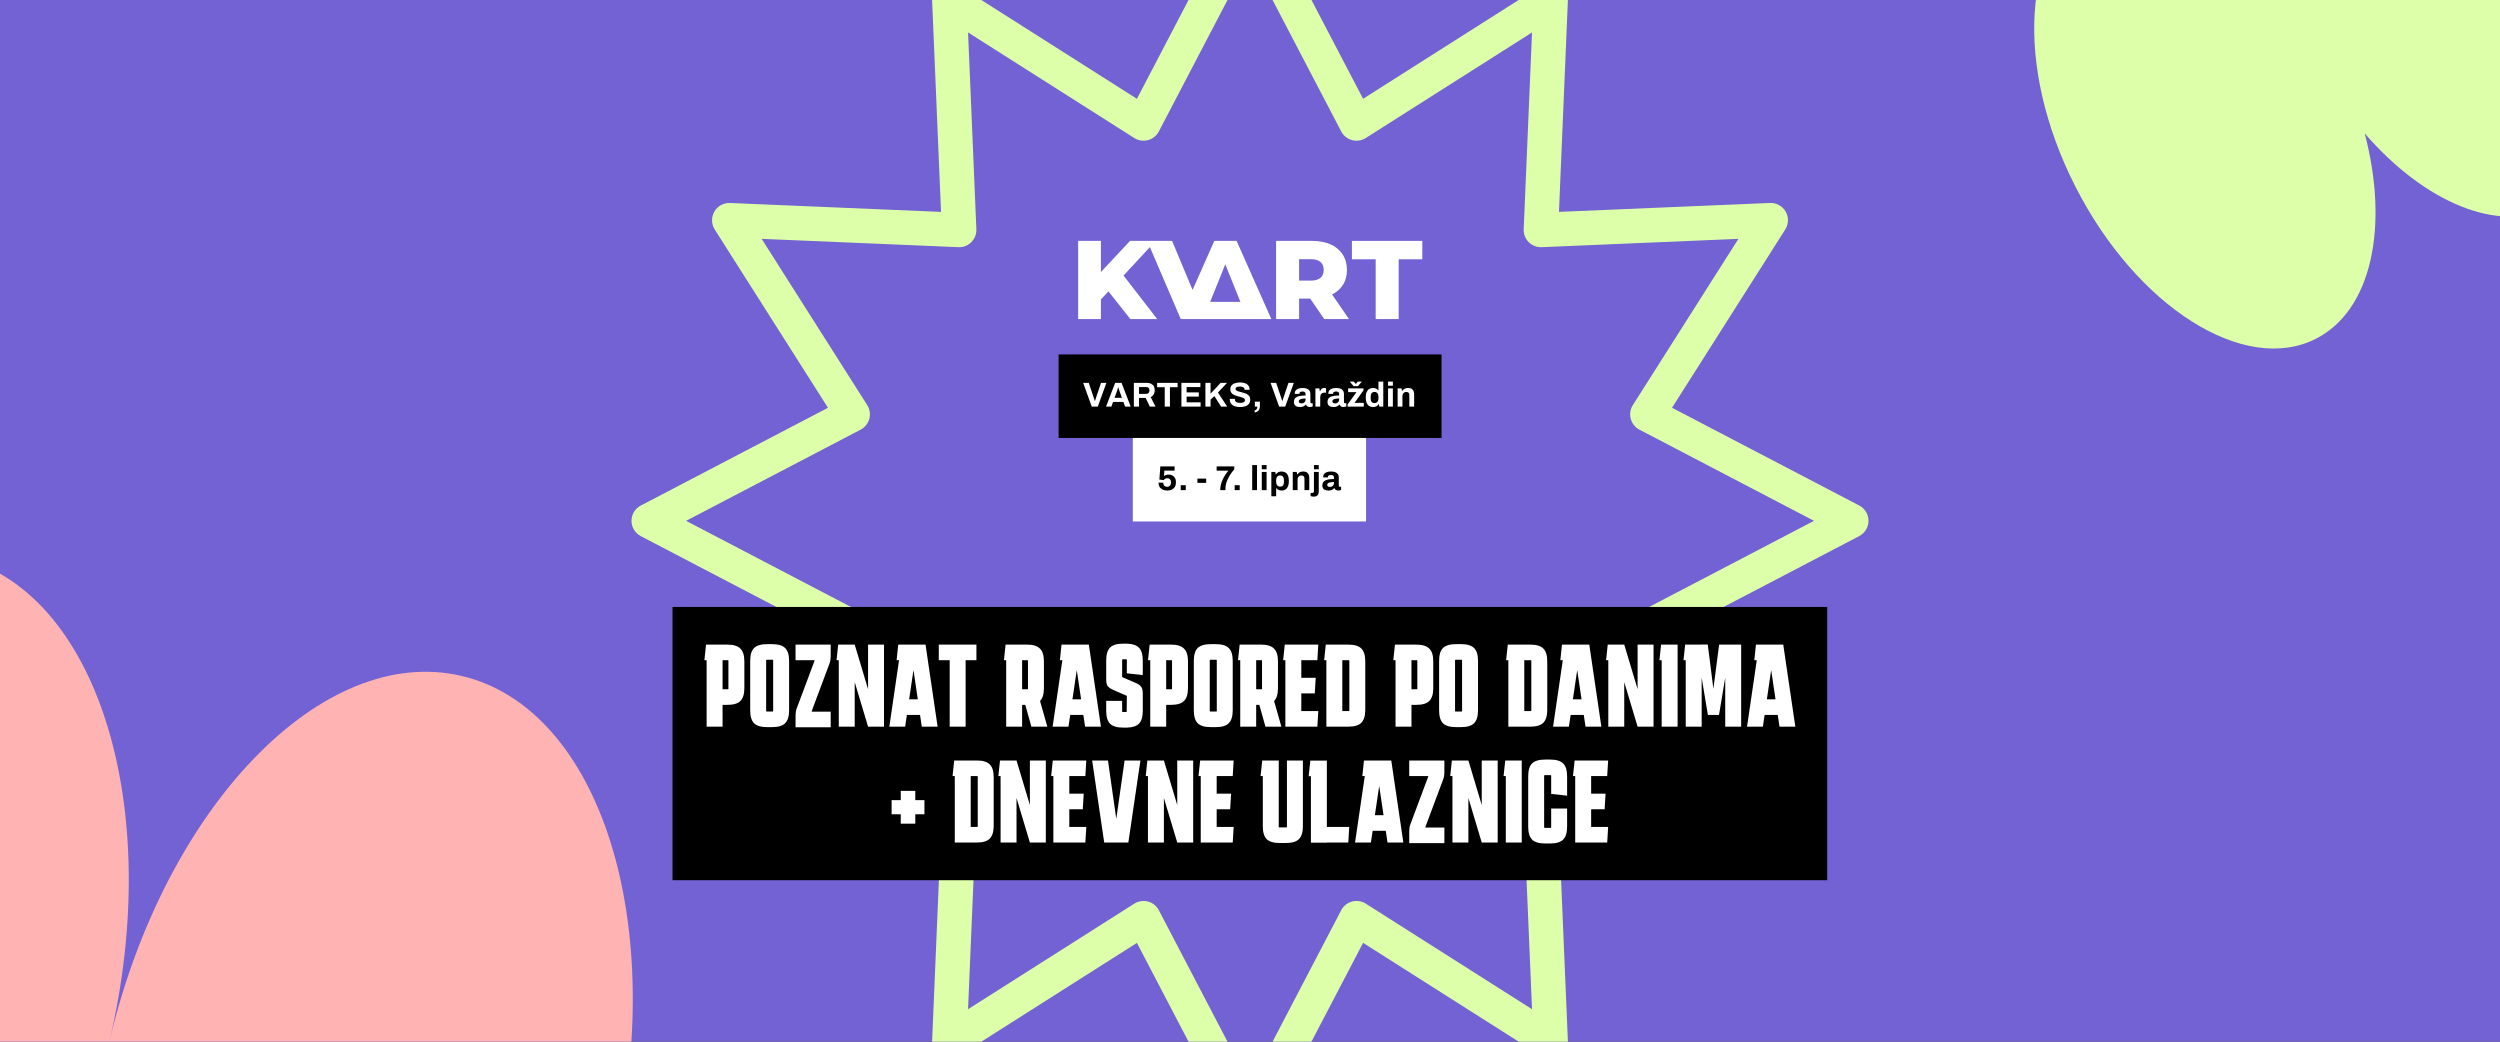 <?xml version="1.0" encoding="UTF-8"?>
<svg xmlns="http://www.w3.org/2000/svg" width="1920" height="800" viewBox="0 0 1920 800" fill="none">
  <rect x="0" y="0" width="1920" height="800" fill="#333333" stroke="none"/>
  <g clip-path="url(#clip0_984_84)">
    <rect width="1920" height="800" fill="#7262D3"></rect>
    <g clip-path="url(#clip1_984_84)">
      <path d="M960 875C955.072 875 950.54 872.251 948.262 867.893L873.152 724.137L736.232 811.084C732.071 813.734 726.772 813.833 722.488 811.381C718.203 808.905 715.653 804.274 715.876 799.346L722.71 637.29L560.654 644.124C555.701 644.199 551.095 641.772 548.619 637.512C546.143 633.253 546.266 627.953 548.916 623.768L635.888 486.848L492.107 411.738C487.724 409.46 485 404.928 485 400C485 395.072 487.749 390.54 492.107 388.262L635.888 313.177L548.916 176.256C546.266 172.096 546.167 166.797 548.619 162.512C551.071 158.228 555.751 155.702 560.654 155.9L722.71 162.735L715.876 0.679C715.678 -4.249 718.203 -8.88 722.488 -11.356C726.772 -13.833 732.047 -13.709 736.232 -11.059L873.152 75.888L948.262 -67.893C950.54 -72.276 955.072 -75 960 -75C964.928 -75 969.46 -72.251 971.738 -67.893L1046.85 75.863L1183.77 -11.084C1187.93 -13.734 1193.23 -13.833 1197.51 -11.381C1201.8 -8.905 1204.35 -4.274 1204.12 0.654L1197.29 162.71L1359.35 155.876C1364.25 155.702 1368.9 158.228 1371.38 162.488C1373.86 166.747 1373.73 172.047 1371.08 176.232L1284.11 313.152L1427.89 388.237C1432.28 390.515 1435 395.047 1435 399.975C1435 404.903 1432.25 409.435 1427.89 411.713L1284.11 486.823L1371.08 623.744C1373.73 627.904 1373.83 633.203 1371.38 637.488C1368.93 641.772 1364.25 644.323 1359.35 644.1L1197.29 637.265L1204.12 799.321C1204.32 804.249 1201.8 808.88 1197.51 811.356C1193.23 813.833 1187.95 813.709 1183.77 811.059L1046.85 724.112L971.738 867.868C969.46 872.251 964.928 874.975 960 874.975V875ZM878.229 691.944C879.368 691.944 880.532 692.092 881.671 692.39C885.262 693.355 888.283 695.758 889.992 699.051L960.025 833.124L1030.06 699.051C1031.77 695.758 1034.79 693.355 1038.38 692.39C1041.97 691.424 1045.78 692.018 1048.9 693.999L1176.59 775.077L1170.2 623.966C1170.05 620.277 1171.44 616.661 1174.06 614.036C1176.69 611.411 1180.25 610.099 1183.99 610.173L1335.1 616.562L1254.02 488.878C1252.04 485.758 1251.45 481.92 1252.41 478.354C1253.38 474.763 1255.78 471.742 1259.08 470.033L1393.15 400L1259.08 329.967C1255.78 328.258 1253.38 325.237 1252.41 321.646C1251.45 318.056 1252.04 314.242 1254.02 311.122L1335.1 183.438L1183.99 189.827C1180.25 190.025 1176.69 188.589 1174.06 185.964C1171.44 183.339 1170.02 179.748 1170.2 176.034L1176.59 24.923L1048.9 106.001C1045.78 107.982 1041.94 108.576 1038.38 107.61C1034.79 106.645 1031.77 104.242 1030.06 100.949L960.025 -33.124L889.992 100.949C888.283 104.242 885.262 106.645 881.671 107.61C878.08 108.576 874.267 107.982 871.146 106.001L743.463 24.923L749.852 176.034C750.001 179.723 748.614 183.339 745.989 185.964C743.364 188.589 739.822 190.025 736.058 189.827L584.948 183.438L666.025 311.122C668.007 314.242 668.601 318.08 667.635 321.646C666.669 325.237 664.267 328.258 660.974 329.967L526.901 400L660.974 470.033C664.267 471.742 666.669 474.763 667.635 478.354C668.601 481.944 668.007 485.758 666.025 488.878L584.948 616.562L736.058 610.173C739.847 610.123 743.364 611.411 745.989 614.036C748.614 616.661 750.025 620.252 749.852 623.966L743.463 775.077L871.146 693.999C873.301 692.637 875.753 691.944 878.254 691.944H878.229Z" fill="#DEFFA9"></path>
    </g>
    <path d="M1789.84 -176.354C1844.78 -204.325 1927.53 -151.96 1974.65 -59.393C2021.77 33.174 2015.43 130.889 1960.49 158.86C1919.09 179.934 1861.91 155.4 1816.08 102.43C1834.87 173.775 1821.62 238.28 1778.66 260.149C1723.72 288.119 1640.97 235.753 1593.85 143.186C1546.73 50.619 1553.07 -47.095 1608.01 -75.065C1649.41 -96.139 1706.59 -71.607 1752.42 -18.637C1733.63 -89.981 1746.88 -154.485 1789.84 -176.354Z" fill="#DEFFA9"></path>
    <path d="M932.593 185L915.897 222.68L900.277 185.263L900.166 185H867.867L845.495 208.92V185H828V245.034H845.495V229.95L851.273 223.782L868.104 245.034H888.708L862.872 211.626L883.119 189.778L906.809 245.034H976.39L949.698 185H932.589H932.593ZM952.631 231.832H929.4L941.013 203.001L952.627 231.832H952.631Z" fill="white"></path>
    <path d="M1031.15 219.101C1033.34 215.805 1034.45 211.841 1034.45 207.326C1034.45 202.811 1033.34 198.736 1031.15 195.382C1028.97 192.031 1025.84 189.432 1021.85 187.658C1017.87 185.894 1013.09 185 1007.63 185H980.042V245.034H997.708V229.309H1006.22L1016.99 245.034H1036.02L1023.01 226.138C1026.46 224.42 1029.19 222.053 1031.15 219.101ZM1016.61 207.326C1016.61 209.89 1015.79 211.914 1014.17 213.345C1012.54 214.786 1009.99 215.518 1006.61 215.518H997.708V199.048H1006.61C1009.99 199.048 1012.54 199.779 1014.17 201.22C1015.79 202.652 1016.61 204.706 1016.61 207.323V207.326Z" fill="white"></path>
    <path d="M1038.27 185V199.131H1056.52V245.034H1074.18V199.131H1092.34V185H1038.27Z" fill="white"></path>
    <rect width="294.107" height="64.14" transform="translate(813 272.209)" fill="black"></rect>
    <path d="M838.468 312.279L831.873 294.035H836.155L840.091 305.684C840.162 305.879 840.241 306.118 840.33 306.402C840.419 306.668 840.507 306.934 840.596 307.2C840.685 307.466 840.756 307.705 840.809 307.918H840.968C841.039 307.723 841.11 307.501 841.181 307.253C841.27 306.987 841.349 306.721 841.42 306.455C841.509 306.189 841.589 305.941 841.66 305.71L845.596 294.035H849.718L843.096 312.279H838.468ZM849.432 312.279L856.453 294.035H861.347L868.368 312.279H864.086L862.783 308.689H854.831L853.528 312.279H849.432ZM855.974 305.498H861.639L860.017 301.003C859.946 300.808 859.857 300.578 859.751 300.312C859.662 300.028 859.565 299.718 859.458 299.381C859.352 299.044 859.246 298.716 859.139 298.397C859.051 298.06 858.962 297.759 858.873 297.493H858.714C858.625 297.829 858.51 298.228 858.368 298.689C858.226 299.133 858.084 299.567 857.942 299.992C857.801 300.4 857.685 300.737 857.597 301.003L855.974 305.498ZM870.805 312.279V294.035H880.804C882.152 294.035 883.269 294.275 884.155 294.753C885.059 295.232 885.733 295.906 886.176 296.775C886.62 297.626 886.841 298.61 886.841 299.727C886.841 300.914 886.575 301.969 886.043 302.891C885.511 303.796 884.74 304.487 883.73 304.966L887.453 312.279H883.065L879.847 305.631H874.767V312.279H870.805ZM874.767 302.492H880.272C881.07 302.492 881.691 302.253 882.134 301.774C882.577 301.278 882.799 300.613 882.799 299.78C882.799 299.248 882.701 298.796 882.506 298.423C882.311 298.033 882.028 297.741 881.655 297.546C881.283 297.351 880.822 297.253 880.272 297.253H874.767V302.492ZM894.524 312.279V297.36H888.673V294.035H904.391V297.36H898.513V312.279H894.524ZM907.333 312.279V294.035H921.907V297.28H911.322V301.349H920.683V304.567H911.322V309.008H922.066V312.279H907.333ZM925.753 312.279V294.035H929.716V302.333L937.481 294.035H942.375L935.407 301.455L942.508 312.279H937.774L932.668 304.194L929.716 306.854V312.279H925.753ZM952.391 312.598C951.327 312.598 950.316 312.492 949.359 312.279C948.401 312.067 947.55 311.73 946.806 311.269C946.079 310.79 945.502 310.196 945.077 309.487C944.669 308.76 944.465 307.882 944.465 306.854C944.465 306.765 944.465 306.677 944.465 306.588C944.465 306.482 944.474 306.402 944.492 306.349H948.428C948.41 306.402 948.401 306.473 948.401 306.561C948.401 306.65 948.401 306.73 948.401 306.801C948.401 307.368 948.552 307.847 948.853 308.237C949.173 308.627 949.634 308.919 950.236 309.115C950.839 309.31 951.539 309.407 952.337 309.407C952.851 309.407 953.304 309.38 953.694 309.327C954.101 309.256 954.456 309.168 954.757 309.061C955.077 308.937 955.334 308.795 955.529 308.636C955.741 308.476 955.892 308.29 955.981 308.077C956.087 307.865 956.14 307.625 956.14 307.359C956.14 306.881 955.981 306.49 955.662 306.189C955.36 305.888 954.935 305.631 954.385 305.418C953.853 305.205 953.25 305.01 952.577 304.833C951.903 304.655 951.211 304.478 950.502 304.301C949.793 304.106 949.102 303.875 948.428 303.609C947.754 303.326 947.151 302.989 946.619 302.599C946.088 302.209 945.662 301.712 945.343 301.109C945.024 300.507 944.864 299.78 944.864 298.929C944.864 298.024 945.05 297.244 945.423 296.588C945.813 295.932 946.353 295.392 947.045 294.966C947.736 294.541 948.534 294.23 949.438 294.035C950.343 293.823 951.327 293.716 952.391 293.716C953.383 293.716 954.323 293.823 955.21 294.035C956.096 294.23 956.876 294.549 957.55 294.993C958.224 295.436 958.747 295.994 959.119 296.668C959.509 297.342 959.704 298.14 959.704 299.062V299.381H955.848V299.168C955.848 298.689 955.706 298.282 955.422 297.945C955.139 297.608 954.74 297.342 954.226 297.147C953.711 296.952 953.109 296.854 952.417 296.854C951.672 296.854 951.034 296.925 950.502 297.067C949.988 297.209 949.589 297.422 949.306 297.705C949.04 297.971 948.907 298.29 948.907 298.663C948.907 299.088 949.057 299.443 949.359 299.727C949.678 299.992 950.103 300.232 950.635 300.445C951.185 300.64 951.797 300.817 952.47 300.977C953.144 301.136 953.836 301.313 954.545 301.508C955.254 301.703 955.945 301.934 956.619 302.2C957.293 302.466 957.896 302.803 958.428 303.21C958.959 303.601 959.385 304.088 959.704 304.673C960.023 305.258 960.183 305.959 960.183 306.774C960.183 308.175 959.846 309.301 959.172 310.152C958.498 311.003 957.577 311.623 956.406 312.013C955.236 312.403 953.898 312.598 952.391 312.598ZM963.579 316.774V315.231C964.022 315.16 964.395 314.983 964.696 314.699C964.998 314.433 965.228 314.088 965.388 313.662C965.547 313.237 965.627 312.776 965.627 312.279H963.739V308.476H967.595V311.907C967.595 312.988 967.409 313.866 967.037 314.54C966.664 315.214 966.168 315.728 965.547 316.082C964.944 316.437 964.288 316.667 963.579 316.774ZM982.406 312.279L975.811 294.035H980.093L984.029 305.684C984.1 305.879 984.179 306.118 984.268 306.402C984.357 306.668 984.445 306.934 984.534 307.2C984.623 307.466 984.694 307.705 984.747 307.918H984.906C984.977 307.723 985.048 307.501 985.119 307.253C985.208 306.987 985.288 306.721 985.359 306.455C985.447 306.189 985.527 305.941 985.598 305.71L989.534 294.035H993.656L987.034 312.279H982.406ZM998.246 312.598C997.785 312.598 997.288 312.545 996.756 312.439C996.242 312.332 995.755 312.146 995.294 311.88C994.833 311.597 994.452 311.198 994.15 310.684C993.866 310.152 993.725 309.478 993.725 308.662C993.725 307.687 993.937 306.881 994.363 306.242C994.788 305.604 995.391 305.108 996.171 304.753C996.969 304.381 997.918 304.124 999.017 303.982C1000.12 303.84 1001.33 303.769 1002.66 303.769V302.732C1002.66 302.324 1002.59 301.969 1002.45 301.668C1002.32 301.367 1002.09 301.127 1001.76 300.95C1001.44 300.773 1000.99 300.684 1000.4 300.684C999.815 300.684 999.336 300.755 998.964 300.897C998.609 301.039 998.352 301.225 998.193 301.455C998.051 301.668 997.98 301.907 997.98 302.173V302.492H994.39C994.372 302.404 994.363 302.324 994.363 302.253C994.363 302.164 994.363 302.058 994.363 301.934C994.363 301.118 994.611 300.418 995.108 299.833C995.604 299.23 996.304 298.769 997.209 298.45C998.113 298.131 999.168 297.971 1000.37 297.971C1001.67 297.971 1002.75 298.14 1003.62 298.477C1004.5 298.813 1005.18 299.31 1005.64 299.966C1006.12 300.622 1006.36 301.446 1006.36 302.439V308.795C1006.36 309.115 1006.45 309.354 1006.62 309.513C1006.82 309.655 1007.03 309.726 1007.26 309.726H1008.14V312.146C1007.96 312.235 1007.69 312.324 1007.31 312.412C1006.94 312.519 1006.49 312.572 1005.96 312.572C1005.44 312.572 1004.98 312.492 1004.58 312.332C1004.19 312.191 1003.86 311.987 1003.59 311.721C1003.33 311.437 1003.14 311.1 1003.03 310.71H1002.85C1002.55 311.083 1002.17 311.411 1001.73 311.694C1001.3 311.978 1000.8 312.2 1000.21 312.359C999.646 312.519 998.99 312.598 998.246 312.598ZM999.496 309.806C999.992 309.806 1000.44 309.735 1000.83 309.593C1001.22 309.434 1001.54 309.23 1001.81 308.982C1002.08 308.716 1002.28 308.396 1002.42 308.024C1002.58 307.652 1002.66 307.253 1002.66 306.827V306.056C1001.67 306.056 1000.78 306.127 1000 306.269C999.221 306.393 998.6 306.615 998.139 306.934C997.696 307.253 997.475 307.696 997.475 308.263C997.475 308.583 997.554 308.857 997.714 309.088C997.873 309.318 998.104 309.496 998.405 309.62C998.707 309.744 999.07 309.806 999.496 309.806ZM1010.24 312.279V298.29H1013.3L1013.59 300.471H1013.78C1013.96 300.01 1014.19 299.594 1014.47 299.221C1014.75 298.831 1015.11 298.521 1015.53 298.29C1015.96 298.06 1016.46 297.945 1017.02 297.945C1017.33 297.945 1017.6 297.98 1017.85 298.051C1018.1 298.104 1018.28 298.157 1018.41 298.211V301.562H1017.26C1016.71 301.562 1016.23 301.641 1015.8 301.801C1015.39 301.943 1015.05 302.173 1014.76 302.492C1014.48 302.812 1014.27 303.202 1014.12 303.663C1014 304.124 1013.94 304.664 1013.94 305.285V312.279H1010.24ZM1024.05 312.598C1023.59 312.598 1023.09 312.545 1022.56 312.439C1022.04 312.332 1021.56 312.146 1021.1 311.88C1020.63 311.597 1020.25 311.198 1019.95 310.684C1019.67 310.152 1019.53 309.478 1019.53 308.662C1019.53 307.687 1019.74 306.881 1020.17 306.242C1020.59 305.604 1021.19 305.108 1021.97 304.753C1022.77 304.381 1023.72 304.124 1024.82 303.982C1025.92 303.84 1027.13 303.769 1028.46 303.769V302.732C1028.46 302.324 1028.39 301.969 1028.25 301.668C1028.13 301.367 1027.9 301.127 1027.56 300.95C1027.24 300.773 1026.79 300.684 1026.2 300.684C1025.62 300.684 1025.14 300.755 1024.77 300.897C1024.41 301.039 1024.15 301.225 1023.99 301.455C1023.85 301.668 1023.78 301.907 1023.78 302.173V302.492H1020.19C1020.17 302.404 1020.17 302.324 1020.17 302.253C1020.17 302.164 1020.17 302.058 1020.17 301.934C1020.17 301.118 1020.41 300.418 1020.91 299.833C1021.41 299.23 1022.11 298.769 1023.01 298.45C1023.91 298.131 1024.97 297.971 1026.18 297.971C1027.47 297.971 1028.55 298.14 1029.42 298.477C1030.31 298.813 1030.98 299.31 1031.44 299.966C1031.92 300.622 1032.16 301.446 1032.16 302.439V308.795C1032.16 309.115 1032.25 309.354 1032.43 309.513C1032.62 309.655 1032.83 309.726 1033.06 309.726H1033.94V312.146C1033.76 312.235 1033.49 312.324 1033.12 312.412C1032.74 312.519 1032.29 312.572 1031.76 312.572C1031.25 312.572 1030.79 312.492 1030.38 312.332C1029.99 312.191 1029.66 311.987 1029.39 311.721C1029.13 311.437 1028.94 311.1 1028.83 310.71H1028.65C1028.35 311.083 1027.98 311.411 1027.53 311.694C1027.11 311.978 1026.6 312.2 1026.02 312.359C1025.45 312.519 1024.79 312.598 1024.05 312.598ZM1025.3 309.806C1025.79 309.806 1026.24 309.735 1026.63 309.593C1027.02 309.434 1027.35 309.23 1027.61 308.982C1027.88 308.716 1028.08 308.396 1028.22 308.024C1028.38 307.652 1028.46 307.253 1028.46 306.827V306.056C1027.47 306.056 1026.58 306.127 1025.8 306.269C1025.02 306.393 1024.4 306.615 1023.94 306.934C1023.5 307.253 1023.28 307.696 1023.28 308.263C1023.28 308.583 1023.36 308.857 1023.52 309.088C1023.68 309.318 1023.91 309.496 1024.21 309.62C1024.51 309.744 1024.87 309.806 1025.3 309.806ZM1034.95 312.279V310.71L1041.79 301.136H1035.38V298.29H1047.13V299.806L1040.27 309.407H1047.4V312.279H1034.95ZM1036.6 293.051H1039.66L1042 295.711L1040.51 295.737L1042.83 293.051H1045.88L1042.93 296.562H1039.58L1036.6 293.051ZM1054.53 312.598C1053.38 312.598 1052.37 312.341 1051.52 311.827C1050.69 311.295 1050.04 310.489 1049.58 309.407C1049.12 308.326 1048.89 306.943 1048.89 305.258C1048.89 303.574 1049.12 302.2 1049.58 301.136C1050.06 300.055 1050.71 299.257 1051.52 298.743C1052.36 298.228 1053.31 297.971 1054.4 297.971C1055 297.971 1055.56 298.042 1056.07 298.184C1056.6 298.308 1057.06 298.512 1057.45 298.796C1057.86 299.079 1058.21 299.425 1058.49 299.833H1058.65V293.051H1062.35V312.279H1059.32L1059.02 310.391H1058.84C1058.38 311.136 1057.77 311.694 1057.03 312.067C1056.28 312.421 1055.45 312.598 1054.53 312.598ZM1055.7 309.567C1056.39 309.567 1056.95 309.407 1057.37 309.088C1057.82 308.769 1058.15 308.308 1058.36 307.705C1058.57 307.102 1058.68 306.384 1058.68 305.551V305.072C1058.68 304.452 1058.61 303.884 1058.49 303.37C1058.38 302.856 1058.21 302.43 1057.96 302.093C1057.71 301.739 1057.4 301.473 1057.03 301.296C1056.66 301.101 1056.21 301.003 1055.7 301.003C1054.95 301.003 1054.36 301.154 1053.92 301.455C1053.47 301.739 1053.15 302.182 1052.96 302.785C1052.76 303.37 1052.67 304.106 1052.67 304.992V305.604C1052.67 306.49 1052.76 307.226 1052.96 307.811C1053.15 308.396 1053.47 308.84 1053.92 309.141C1054.36 309.425 1054.95 309.567 1055.7 309.567ZM1066.03 296.243V293.051H1069.72V296.243H1066.03ZM1066.03 312.279V298.29H1069.72V312.279H1066.03ZM1073.38 312.279V298.29H1076.44L1076.73 300.205H1076.92C1077.24 299.744 1077.62 299.345 1078.06 299.008C1078.53 298.672 1079.04 298.415 1079.61 298.237C1080.17 298.06 1080.8 297.971 1081.47 297.971C1082.39 297.971 1083.2 298.14 1083.89 298.477C1084.58 298.813 1085.11 299.345 1085.48 300.072C1085.87 300.799 1086.07 301.748 1086.07 302.918V312.279H1082.37V303.503C1082.37 303.06 1082.32 302.687 1082.21 302.386C1082.11 302.067 1081.95 301.81 1081.73 301.615C1081.54 301.402 1081.29 301.251 1080.99 301.163C1080.69 301.074 1080.35 301.03 1079.98 301.03C1079.43 301.03 1078.93 301.163 1078.49 301.429C1078.05 301.695 1077.7 302.058 1077.45 302.519C1077.2 302.98 1077.08 303.512 1077.08 304.115V312.279H1073.38Z" fill="white"></path>
    <rect width="179.124" height="64.14" transform="translate(870 336.35)" fill="white"></rect>
    <path d="M896.514 376.739C895.131 376.739 893.925 376.5 892.897 376.021C891.886 375.525 891.106 374.824 890.557 373.92C890.007 373.016 889.732 371.943 889.732 370.702H893.376C893.376 371.323 893.491 371.881 893.721 372.378C893.97 372.856 894.324 373.229 894.785 373.494C895.246 373.743 895.787 373.867 896.407 373.867C897.01 373.867 897.524 373.734 897.95 373.468C898.393 373.202 898.739 372.821 898.987 372.324C899.235 371.81 899.36 371.181 899.36 370.436C899.36 369.745 899.235 369.168 898.987 368.707C898.757 368.229 898.42 367.874 897.977 367.644C897.551 367.395 897.046 367.271 896.461 367.271C896 367.271 895.592 367.351 895.237 367.511C894.9 367.653 894.608 367.83 894.36 368.043C894.111 368.255 893.899 368.486 893.721 368.734L890.397 368.309L891.142 358.176H902.099V361.447H894.227L893.934 365.569C894.129 365.427 894.386 365.277 894.705 365.117C895.025 364.958 895.415 364.816 895.876 364.692C896.354 364.55 896.904 364.479 897.524 364.479C898.588 364.479 899.537 364.7 900.37 365.144C901.221 365.587 901.895 366.252 902.391 367.138C902.888 368.007 903.136 369.115 903.136 370.463C903.136 371.757 902.861 372.874 902.312 373.814C901.78 374.753 901.017 375.48 900.024 375.994C899.049 376.491 897.879 376.739 896.514 376.739ZM906.799 376.42V372.617H910.655V376.42H906.799ZM919.616 370.835V367.59H926.344V370.835H919.616ZM937.123 376.42C937.123 374.984 937.291 373.574 937.628 372.191C937.983 370.808 938.461 369.479 939.064 368.202C939.667 366.926 940.341 365.72 941.085 364.585C941.848 363.433 942.628 362.396 943.426 361.474H934.384V358.176H947.92V360.357C947.3 361.101 946.67 361.908 946.032 362.777C945.394 363.646 944.782 364.568 944.197 365.543C943.63 366.5 943.116 367.502 942.655 368.548C942.194 369.576 941.83 370.64 941.564 371.739C941.298 372.821 941.165 373.911 941.165 375.01V376.42H937.123ZM948.228 376.42V372.617H952.085V376.42H948.228ZM961.684 376.42V357.192H965.38V376.42H961.684ZM969.04 360.383V357.192H972.736V360.383H969.04ZM969.04 376.42V362.431H972.736V376.42H969.04ZM976.396 381.154V362.431H979.428L979.747 364.319H979.933C980.394 363.557 980.997 362.998 981.741 362.644C982.486 362.289 983.311 362.112 984.215 362.112C985.385 362.112 986.387 362.369 987.22 362.883C988.071 363.397 988.718 364.195 989.161 365.277C989.622 366.358 989.853 367.75 989.853 369.452C989.853 371.101 989.622 372.466 989.161 373.548C988.7 374.629 988.053 375.436 987.22 375.968C986.404 376.482 985.447 376.739 984.348 376.739C983.745 376.739 983.186 376.668 982.672 376.526C982.158 376.402 981.697 376.198 981.289 375.915C980.882 375.631 980.536 375.285 980.252 374.877H980.093V381.154H976.396ZM983.071 373.707C983.816 373.707 984.401 373.565 984.826 373.282C985.27 372.98 985.589 372.537 985.784 371.952C985.979 371.349 986.076 370.613 986.076 369.745V369.133C986.076 368.246 985.979 367.511 985.784 366.926C985.589 366.323 985.27 365.88 984.826 365.596C984.401 365.294 983.816 365.144 983.071 365.144C982.38 365.144 981.812 365.303 981.369 365.622C980.926 365.942 980.598 366.403 980.385 367.005C980.172 367.608 980.066 368.335 980.066 369.186V369.638C980.066 370.259 980.128 370.826 980.252 371.34C980.376 371.837 980.554 372.262 980.784 372.617C981.032 372.971 981.343 373.246 981.715 373.441C982.087 373.619 982.539 373.707 983.071 373.707ZM992.842 376.42V362.431H995.9L996.193 364.346H996.379C996.698 363.885 997.08 363.486 997.523 363.149C997.984 362.812 998.498 362.555 999.065 362.378C999.633 362.201 1000.25 362.112 1000.93 362.112C1001.85 362.112 1002.66 362.28 1003.35 362.617C1004.04 362.954 1004.57 363.486 1004.94 364.213C1005.33 364.94 1005.53 365.888 1005.53 367.059V376.42H1001.83V367.644C1001.83 367.2 1001.78 366.828 1001.67 366.527C1001.57 366.208 1001.41 365.95 1001.19 365.755C1001 365.543 1000.75 365.392 1000.45 365.303C1000.15 365.215 999.81 365.17 999.438 365.17C998.888 365.17 998.392 365.303 997.948 365.569C997.505 365.835 997.159 366.199 996.911 366.66C996.663 367.121 996.539 367.653 996.539 368.255V376.42H992.842ZM1009.11 360.383V357.192H1012.8V360.383H1009.11ZM1009.03 381.42C1008.78 381.42 1008.49 381.402 1008.18 381.367C1007.87 381.331 1007.57 381.278 1007.27 381.207C1006.97 381.154 1006.72 381.083 1006.53 380.994V378.574H1007.86C1008.26 378.574 1008.57 378.459 1008.79 378.228C1009 378.016 1009.11 377.696 1009.11 377.271V362.431H1012.8V377.563C1012.8 378.273 1012.68 378.92 1012.43 379.505C1012.2 380.09 1011.81 380.551 1011.26 380.888C1010.73 381.242 1009.98 381.42 1009.03 381.42ZM1020.08 376.739C1019.62 376.739 1019.12 376.686 1018.59 376.579C1018.08 376.473 1017.59 376.287 1017.13 376.021C1016.67 375.737 1016.29 375.338 1015.99 374.824C1015.7 374.292 1015.56 373.619 1015.56 372.803C1015.56 371.828 1015.77 371.021 1016.2 370.383C1016.62 369.745 1017.23 369.248 1018.01 368.894C1018.8 368.521 1019.75 368.264 1020.85 368.122C1021.95 367.981 1023.17 367.91 1024.5 367.91V366.872C1024.5 366.465 1024.43 366.11 1024.28 365.809C1024.16 365.507 1023.93 365.268 1023.59 365.091C1023.27 364.913 1022.82 364.825 1022.24 364.825C1021.65 364.825 1021.17 364.896 1020.8 365.037C1020.44 365.179 1020.19 365.365 1020.03 365.596C1019.89 365.809 1019.82 366.048 1019.82 366.314V366.633H1016.23C1016.21 366.544 1016.2 366.465 1016.2 366.394C1016.2 366.305 1016.2 366.199 1016.2 366.075C1016.2 365.259 1016.45 364.559 1016.94 363.974C1017.44 363.371 1018.14 362.91 1019.04 362.591C1019.95 362.271 1021 362.112 1022.21 362.112C1023.5 362.112 1024.58 362.28 1025.45 362.617C1026.34 362.954 1027.01 363.451 1027.47 364.107C1027.95 364.763 1028.19 365.587 1028.19 366.58V372.936C1028.19 373.255 1028.28 373.494 1028.46 373.654C1028.65 373.796 1028.87 373.867 1029.1 373.867H1029.97V376.287C1029.8 376.376 1029.52 376.464 1029.15 376.553C1028.78 376.659 1028.33 376.712 1027.79 376.712C1027.28 376.712 1026.82 376.633 1026.41 376.473C1026.02 376.331 1025.69 376.127 1025.43 375.861C1025.16 375.578 1024.97 375.241 1024.87 374.851H1024.68C1024.38 375.223 1024.01 375.551 1023.57 375.835C1023.14 376.119 1022.63 376.34 1022.05 376.5C1021.48 376.659 1020.83 376.739 1020.08 376.739ZM1021.33 373.947C1021.83 373.947 1022.27 373.876 1022.66 373.734C1023.05 373.574 1023.38 373.37 1023.65 373.122C1023.91 372.856 1024.11 372.537 1024.26 372.165C1024.42 371.792 1024.5 371.394 1024.5 370.968V370.197C1023.5 370.197 1022.62 370.268 1021.84 370.409C1021.06 370.534 1020.44 370.755 1019.98 371.074C1019.53 371.394 1019.31 371.837 1019.31 372.404C1019.31 372.723 1019.39 372.998 1019.55 373.229C1019.71 373.459 1019.94 373.636 1020.24 373.76C1020.54 373.885 1020.91 373.947 1021.33 373.947Z" fill="black"></path>
    <rect width="886.797" height="209.865" transform="translate(516.5 466.134)" fill="black"></rect>
    <path d="M542.687 558.066V507.036H540.977L542.237 495.066H558.707C563.327 495.066 566.627 496.086 568.607 498.126C570.647 500.106 571.667 503.376 571.667 507.936V528.456C571.667 533.016 570.647 536.316 568.607 538.356C566.627 540.336 563.327 541.326 558.707 541.326H554.927V558.066H542.687ZM558.977 507.036H554.927V529.356H558.977C559.277 529.356 559.427 529.206 559.427 528.906V507.486C559.427 507.186 559.277 507.036 558.977 507.036ZM606.034 545.556C606.034 550.116 605.014 553.416 602.974 555.456C600.994 557.436 597.694 558.426 593.074 558.426H589.114C584.494 558.426 581.164 557.436 579.124 555.456C577.144 553.416 576.154 550.116 576.154 545.556V507.576C576.154 502.956 577.144 499.656 579.124 497.676C581.164 495.696 584.494 494.706 589.114 494.706H593.074C597.694 494.706 600.994 495.696 602.974 497.676C605.014 499.656 606.034 502.956 606.034 507.576V545.556ZM588.844 506.676C588.544 506.676 588.394 506.826 588.394 507.126V546.006C588.394 546.306 588.544 546.456 588.844 546.456H593.344C593.644 546.456 593.794 546.306 593.794 546.006V507.126C593.794 506.826 593.644 506.676 593.344 506.676H588.844ZM637.98 546.546V558.516H610.98V549.426C610.98 548.706 611.04 547.896 611.16 546.996C611.28 546.096 611.49 545.196 611.79 544.296L625.56 507.486C625.74 507.186 625.65 507.036 625.29 507.036H610.98V495.066H637.98V504.156C637.98 504.876 637.92 505.686 637.8 506.586C637.68 507.486 637.47 508.386 637.17 509.286L623.4 546.096C623.34 546.396 623.43 546.546 623.67 546.546H637.98ZM644.176 558.066V507.036H642.466L643.726 495.066H656.416L666.676 529.266V495.066H678.916V558.066H666.676L656.416 523.866V558.066H644.176ZM683.005 558.066L690.475 507.036H688.585L689.845 495.066H710.815L720.085 558.066H707.935L706.585 549.066H696.505L695.155 558.066H683.005ZM698.215 537.096H704.875L701.545 514.596L698.215 537.096ZM729.364 558.066V507.036H720.994V495.066H749.884V507.036H741.604V558.066H729.364ZM772.746 558.066V507.036H771.036L772.296 495.066H788.766C793.386 495.066 796.686 496.086 798.666 498.126C800.706 500.106 801.726 503.376 801.726 507.936V528.456C801.726 533.076 800.736 536.376 798.756 538.356L804.336 558.066H792.096L787.416 541.326H784.986V558.066H772.746ZM789.036 507.036H784.986V529.356H789.036C789.336 529.356 789.486 529.206 789.486 528.906V507.486C789.486 507.186 789.336 507.036 789.036 507.036ZM808.421 558.066L815.891 507.036H814.001L815.261 495.066H836.231L845.501 558.066H833.351L832.001 549.066H821.921L820.571 558.066H808.421ZM823.631 537.096H830.291L826.961 514.596L823.631 537.096ZM861.804 538.266V546.366C861.804 546.666 861.954 546.816 862.254 546.816H864.864C865.164 546.816 865.314 546.666 865.314 546.366L865.404 534.396L855.234 529.986C852.954 528.966 851.424 527.916 850.644 526.836C849.924 525.756 849.564 524.106 849.564 521.886V507.216C849.564 502.596 850.554 499.296 852.534 497.316C854.514 495.336 857.724 494.346 862.164 494.346H865.944C870.144 494.526 873.144 495.636 874.944 497.676C876.744 499.656 877.644 502.836 877.644 507.216V518.466L865.404 517.116V506.766C865.404 506.466 865.254 506.316 864.954 506.316H862.254C861.954 506.316 861.804 506.466 861.804 506.766V519.996L871.974 524.406C874.254 525.366 875.754 526.416 876.474 527.556C877.254 528.636 877.644 530.286 877.644 532.506V545.916C877.644 550.296 876.744 553.506 874.944 555.546C873.144 557.526 870.144 558.606 865.944 558.786H862.344C857.784 558.786 854.514 557.796 852.534 555.816C850.554 553.776 849.564 550.476 849.564 545.916V538.266H861.804ZM883.386 558.066V507.036H881.676L882.936 495.066H899.406C904.026 495.066 907.326 496.086 909.306 498.126C911.346 500.106 912.366 503.376 912.366 507.936V528.456C912.366 533.016 911.346 536.316 909.306 538.356C907.326 540.336 904.026 541.326 899.406 541.326H895.626V558.066H883.386ZM899.676 507.036H895.626V529.356H899.676C899.976 529.356 900.126 529.206 900.126 528.906V507.486C900.126 507.186 899.976 507.036 899.676 507.036ZM946.733 545.556C946.733 550.116 945.713 553.416 943.673 555.456C941.693 557.436 938.393 558.426 933.773 558.426H929.813C925.193 558.426 921.863 557.436 919.823 555.456C917.843 553.416 916.853 550.116 916.853 545.556V507.576C916.853 502.956 917.843 499.656 919.823 497.676C921.863 495.696 925.193 494.706 929.813 494.706H933.773C938.393 494.706 941.693 495.696 943.673 497.676C945.713 499.656 946.733 502.956 946.733 507.576V545.556ZM929.543 506.676C929.243 506.676 929.093 506.826 929.093 507.126V546.006C929.093 546.306 929.243 546.456 929.543 546.456H934.043C934.343 546.456 934.493 546.306 934.493 546.006V507.126C934.493 506.826 934.343 506.676 934.043 506.676H929.543ZM952.5 558.066V507.036H950.79L952.05 495.066H968.52C973.14 495.066 976.44 496.086 978.42 498.126C980.46 500.106 981.48 503.376 981.48 507.936V528.456C981.48 533.076 980.49 536.376 978.51 538.356L984.09 558.066H971.85L967.17 541.326H964.74V558.066H952.5ZM968.79 507.036H964.74V529.356H968.79C969.09 529.356 969.24 529.206 969.24 528.906V507.486C969.24 507.186 969.09 507.036 968.79 507.036ZM987.16 558.066V507.036H985.45L986.71 495.066H1012.45L1011.73 507.036H999.4V520.536H1010.47L1009.75 532.506H999.4V546.096H1012.45L1011.73 558.066H987.16ZM1048.53 545.196C1048.53 549.756 1047.51 553.056 1045.47 555.096C1043.49 557.076 1040.19 558.066 1035.57 558.066H1018.65V507.036H1016.94L1018.2 495.066H1035.57C1040.19 495.066 1043.49 496.056 1045.47 498.036C1047.51 500.016 1048.53 503.316 1048.53 507.936V545.196ZM1035.84 546.096C1036.14 546.096 1036.29 545.946 1036.29 545.646V507.486C1036.29 507.186 1036.14 507.036 1035.84 507.036H1030.89V546.096H1035.84ZM1071.77 558.066V507.036H1070.06L1071.32 495.066H1087.79C1092.41 495.066 1095.71 496.086 1097.69 498.126C1099.73 500.106 1100.75 503.376 1100.75 507.936V528.456C1100.75 533.016 1099.73 536.316 1097.69 538.356C1095.71 540.336 1092.41 541.326 1087.79 541.326H1084.01V558.066H1071.77ZM1088.06 507.036H1084.01V529.356H1088.06C1088.36 529.356 1088.51 529.206 1088.51 528.906V507.486C1088.51 507.186 1088.36 507.036 1088.06 507.036ZM1135.12 545.556C1135.12 550.116 1134.1 553.416 1132.06 555.456C1130.08 557.436 1126.78 558.426 1122.16 558.426H1118.2C1113.58 558.426 1110.25 557.436 1108.21 555.456C1106.23 553.416 1105.24 550.116 1105.24 545.556V507.576C1105.24 502.956 1106.23 499.656 1108.21 497.676C1110.25 495.696 1113.58 494.706 1118.2 494.706H1122.16C1126.78 494.706 1130.08 495.696 1132.06 497.676C1134.1 499.656 1135.12 502.956 1135.12 507.576V545.556ZM1117.93 506.676C1117.63 506.676 1117.48 506.826 1117.48 507.126V546.006C1117.48 546.306 1117.63 546.456 1117.93 546.456H1122.43C1122.73 546.456 1122.88 546.306 1122.88 546.006V507.126C1122.88 506.826 1122.73 506.676 1122.43 506.676H1117.93ZM1188.29 545.196C1188.29 549.756 1187.27 553.056 1185.23 555.096C1183.25 557.076 1179.95 558.066 1175.33 558.066H1158.41V507.036H1156.7L1157.96 495.066H1175.33C1179.95 495.066 1183.25 496.056 1185.23 498.036C1187.27 500.016 1188.29 503.316 1188.29 507.936V545.196ZM1175.6 546.096C1175.9 546.096 1176.05 545.946 1176.05 545.646V507.486C1176.05 507.186 1175.9 507.036 1175.6 507.036H1170.65V546.096H1175.6ZM1192.76 558.066L1200.23 507.036H1198.34L1199.6 495.066H1220.57L1229.84 558.066H1217.69L1216.34 549.066H1206.26L1204.91 558.066H1192.76ZM1207.97 537.096H1214.63L1211.3 514.596L1207.97 537.096ZM1235.18 558.066V507.036H1233.47L1234.73 495.066H1247.42L1257.68 529.266V495.066H1269.92V558.066H1257.68L1247.42 523.866V558.066H1235.18ZM1276.16 558.066V507.036H1274.45L1275.71 495.066H1288.4V558.066H1276.16ZM1294.64 558.066V507.036H1292.93L1294.19 495.066H1302.65L1311.56 494.976L1315.88 528.996L1320.29 495.066H1337.21V558.066H1324.97V520.446L1320.2 549.066H1311.65L1306.88 520.446V558.066H1294.64ZM1341.73 558.066L1349.2 507.036H1347.31L1348.57 495.066H1369.54L1378.81 558.066H1366.66L1365.31 549.066H1355.23L1353.88 558.066H1341.73ZM1356.94 537.096H1363.6L1360.27 514.596L1356.94 537.096ZM691.782 632.576V625.376H684.762V614.486H691.782V607.376H702.942V614.486H709.962V625.376H702.942V632.576H691.782ZM763.152 634.196C763.152 638.756 762.132 642.056 760.092 644.096C758.112 646.076 754.812 647.066 750.192 647.066H733.272V596.036H731.562L732.822 584.066H750.192C754.812 584.066 758.112 585.056 760.092 587.036C762.132 589.016 763.152 592.316 763.152 596.936V634.196ZM750.462 635.096C750.762 635.096 750.912 634.946 750.912 634.646V596.486C750.912 596.186 750.762 596.036 750.462 596.036H745.512V635.096H750.462ZM768.45 647.066V596.036H766.74L768 584.066H780.69L790.95 618.266V584.066H803.19V647.066H790.95L780.69 612.866V647.066H768.45ZM808.988 647.066V596.036H807.278L808.538 584.066H834.278L833.558 596.036H821.228V609.536H832.298L831.578 621.506H821.228V635.096H834.278L833.558 647.066H808.988ZM848.034 647.066L838.764 584.066H850.914L857.304 628.886L863.694 584.066H875.844L866.574 647.066H848.034ZM881.628 647.066V596.036H879.918L881.178 584.066H893.868L904.128 618.266V584.066H916.368V647.066H904.128L893.868 612.866V647.066H881.628ZM922.167 647.066V596.036H920.457L921.717 584.066H947.457L946.737 596.036H934.407V609.536H945.477L944.757 621.506H934.407V635.096H947.457L946.737 647.066H922.167ZM1000.62 634.556C1000.62 639.116 999.595 642.416 997.555 644.456C995.575 646.436 992.275 647.426 987.655 647.426H982.795C978.175 647.426 974.845 646.436 972.805 644.456C970.825 642.416 969.835 639.116 969.835 634.556V596.036H968.125L969.385 584.066H982.075V635.006C982.075 635.306 982.225 635.456 982.525 635.456H987.925C988.225 635.456 988.375 635.306 988.375 635.006V584.066H1000.62V634.556ZM1006.78 647.156V596.126H1005.07L1006.33 584.156H1019.02V635.096H1036.21L1035.49 647.066H1019.02V647.156H1006.78ZM1040.69 647.066L1048.16 596.036H1046.27L1047.53 584.066H1068.5L1077.77 647.066H1065.62L1064.27 638.066H1054.19L1052.84 647.066H1040.69ZM1055.9 626.096H1062.56L1059.23 603.596L1055.9 626.096ZM1109.28 635.546V647.516H1082.28V638.426C1082.28 637.706 1082.34 636.896 1082.46 635.996C1082.58 635.096 1082.79 634.196 1083.09 633.296L1096.86 596.486C1097.04 596.186 1096.95 596.036 1096.59 596.036H1082.28V584.066H1109.28V593.156C1109.28 593.876 1109.22 594.686 1109.1 595.586C1108.98 596.486 1108.77 597.386 1108.47 598.286L1094.7 635.096C1094.64 635.396 1094.73 635.546 1094.97 635.546H1109.28ZM1115.48 647.066V596.036H1113.77L1115.03 584.066H1127.72L1137.98 618.266V584.066H1150.22V647.066H1137.98L1127.72 612.866V647.066H1115.48ZM1156.46 647.066V596.036H1154.75L1156.01 584.066H1168.7V647.066H1156.46ZM1203.54 620.966V634.916C1203.54 639.476 1202.52 642.776 1200.48 644.816C1198.5 646.796 1195.2 647.786 1190.58 647.786H1186.62C1182 647.786 1178.67 646.796 1176.63 644.816C1174.65 642.776 1173.66 639.476 1173.66 634.916V596.216C1173.66 591.596 1174.65 588.296 1176.63 586.316C1178.67 584.336 1182 583.346 1186.62 583.346H1190.58C1195.2 583.346 1198.5 584.336 1200.48 586.316C1202.52 588.296 1203.54 591.596 1203.54 596.216V611.066L1191.3 609.716V595.766C1191.3 595.466 1191.15 595.316 1190.85 595.316H1186.35C1186.05 595.316 1185.9 595.466 1185.9 595.766V635.366C1185.9 635.666 1186.05 635.816 1186.35 635.816H1190.85C1191.15 635.816 1191.3 635.666 1191.3 635.366V620.966H1203.54ZM1209.76 647.066V596.036H1208.05L1209.31 584.066H1235.05L1234.33 596.036H1222V609.536H1233.07L1232.35 621.506H1222V635.096H1235.05L1234.33 647.066H1209.76Z" fill="white"></path>
    <path d="M-32.422 427.717C74.466 452.965 126.633 619.415 84.096 799.492C41.559 979.57 -79.574 1105.08 -186.462 1079.83C-293.35 1054.59 -345.517 888.136 -302.98 708.059C-260.443 527.982 -139.31 402.468 -32.422 427.717ZM354.653 519.15C461.541 544.398 513.708 710.848 471.171 890.925C428.634 1071 307.501 1196.52 200.613 1171.27C93.725 1146.02 41.559 979.569 84.096 799.492C126.633 619.415 247.765 493.902 354.653 519.15Z" fill="#FFB3B3"></path>
  </g>
  <defs>
    <clipPath id="clip0_984_84">
      <rect width="1920" height="800" fill="white"></rect>
    </clipPath>
    <clipPath id="clip1_984_84">
      <rect width="950" height="950" fill="white" transform="translate(485 -75)"></rect>
    </clipPath>
  </defs>
</svg>
